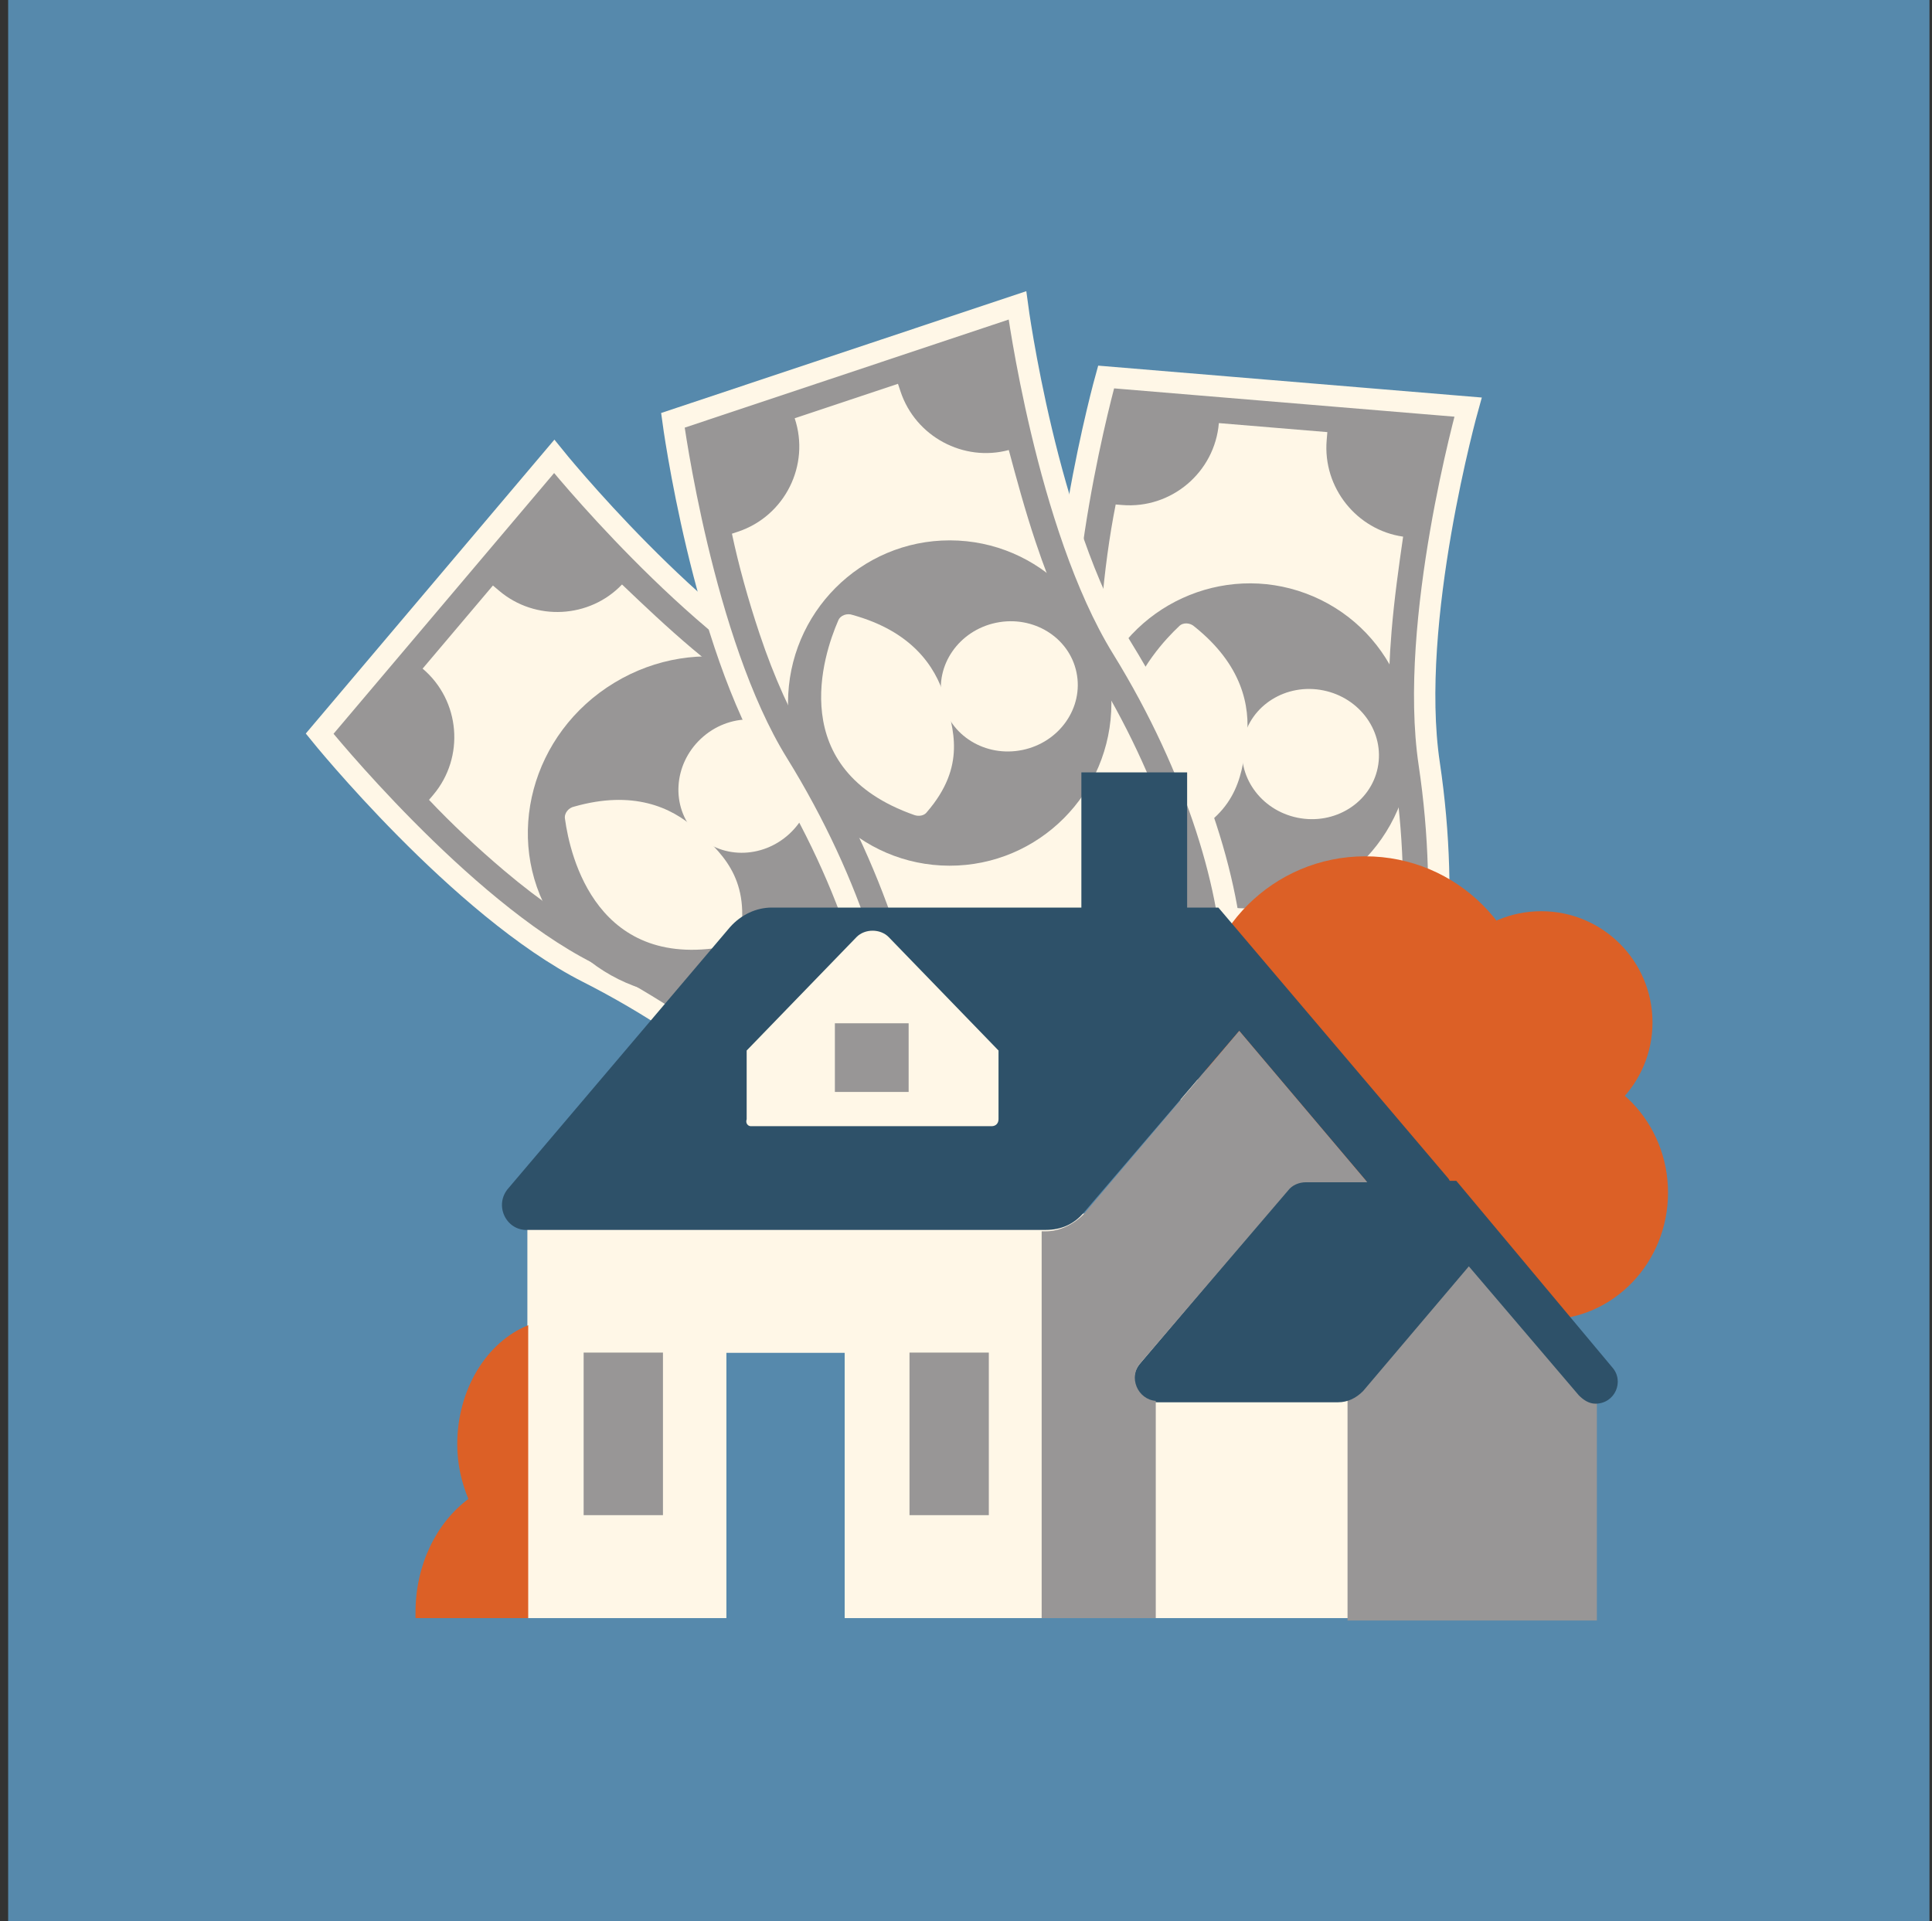 <?xml version="1.0" encoding="UTF-8"?>
<svg xmlns="http://www.w3.org/2000/svg" width="181" height="180" viewBox="0 0 181 180" fill="none">
  <rect x="0" y="0" width="181" height="180" fill="#333333" stroke="none"/>
  <rect x="0.764" width="180" height="180" fill="#5689AC"></rect>
  <path d="M29.945 68.743C29.945 68.743 43.104 85.038 55.044 91.096C66.983 97.154 75.878 105.352 79.825 111.834L101.801 85.855C97.919 79.428 89.025 71.231 77.02 65.117C65.015 59.003 51.921 42.763 51.921 42.763L29.945 68.743Z" fill="#989696" stroke="#FFF7E7" stroke-width="2" stroke-miterlimit="10"></path>
  <path d="M92.097 92.017L85.455 99.87C82.183 97.102 77.331 97.264 74.291 100.193C73.637 99.64 73.038 99.021 72.383 98.467C67.803 94.593 62.331 90.975 56.613 88.046C53.815 86.577 50.658 84.468 47.256 81.59C44.704 79.431 42.262 77.141 40.193 74.942C40.304 74.811 40.47 74.615 40.581 74.484C43.57 70.95 43.126 65.635 39.593 62.646L46.18 54.859C46.376 55.025 46.572 55.191 46.769 55.357C50.172 58.236 55.255 57.933 58.274 54.762C60.323 56.719 62.503 58.788 64.859 60.78C68.654 63.991 72.268 66.487 75.57 68.157C80.84 70.819 85.798 74.115 89.986 77.658C90.641 78.212 91.295 78.765 91.894 79.384C91.607 79.59 91.386 79.852 91.165 80.114C88.12 83.713 88.564 89.028 92.097 92.017Z" fill="#FFF7E7"></path>
  <path d="M73.902 90.942C81.674 86.231 84.315 76.374 79.8 68.926C75.285 61.478 65.325 59.26 57.553 63.971C49.781 68.681 47.141 78.538 51.656 85.986C56.17 93.434 66.13 95.653 73.902 90.942Z" fill="#989696"></path>
  <path d="M73.984 78.098C76.577 75.673 76.819 71.717 74.523 69.262C72.228 66.807 68.265 66.782 65.671 69.207C63.078 71.632 62.836 75.588 65.132 78.043C67.427 80.498 71.391 80.522 73.984 78.098Z" fill="#FFF7E7"></path>
  <path d="M52.933 76.737C53.401 80.165 55.909 91.267 68.517 88.573C68.935 88.477 69.332 88.14 69.357 87.712C70.288 82.1 67.418 79.785 65.173 77.662C62.873 75.603 59.274 74.019 53.808 75.57C53.27 75.675 52.827 76.199 52.933 76.737Z" fill="#FFF7E7"></path>
  <path d="M103.625 35.323C103.625 35.323 97.991 55.497 99.986 68.736C101.982 81.975 100.468 93.976 97.479 100.952L131.39 103.772C134.371 96.881 135.885 84.88 133.897 71.555C131.908 58.231 137.535 38.143 137.535 38.143L103.625 35.323Z" fill="#989696" stroke="#FFF7E7" stroke-width="2" stroke-miterlimit="10"></path>
  <path d="M120.741 99.445L110.491 98.593C110.846 94.322 107.898 90.465 103.748 89.69C103.819 88.836 103.976 87.989 104.047 87.134C104.544 81.155 104.315 74.6 103.382 68.243C102.954 65.112 102.839 61.318 103.209 56.876C103.486 53.545 103.934 50.228 104.524 47.267C104.695 47.281 104.951 47.302 105.122 47.316C109.734 47.7 113.805 44.254 114.189 39.642L124.353 40.487C124.332 40.743 124.311 41 124.289 41.256C123.92 45.697 127.117 49.662 131.452 50.28C131.046 53.085 130.627 56.06 130.371 59.135C129.959 64.089 130.024 68.481 130.58 72.139C131.471 77.976 131.664 83.926 131.209 89.393C131.138 90.247 131.067 91.101 130.911 91.948C130.576 91.835 130.235 91.806 129.893 91.778C125.195 91.387 121.124 94.833 120.741 99.445Z" fill="#FFF7E7"></path>
  <path d="M110.995 83.885C118.679 87.195 127.608 83.611 130.938 75.88C134.268 68.149 130.738 59.199 123.054 55.889C115.369 52.579 106.441 56.163 103.111 63.894C99.781 71.625 103.311 80.575 110.995 83.885Z" fill="#989696"></path>
  <path d="M121.564 76.616C125.044 77.32 128.406 75.221 129.073 71.927C129.74 68.633 127.46 65.391 123.98 64.687C120.501 63.982 117.139 66.081 116.472 69.375C115.805 72.669 118.085 75.911 121.564 76.616Z" fill="#FFF7E7"></path>
  <path d="M110.455 58.683C107.936 61.054 100.35 69.54 109.861 78.243C110.181 78.528 110.686 78.656 111.049 78.428C116.16 75.929 116.38 72.249 116.806 69.188C117.147 66.12 116.349 62.27 111.914 58.718C111.516 58.341 110.832 58.284 110.455 58.683Z" fill="#FFF7E7"></path>
  <path d="M63.04 39.382C63.04 39.382 65.81 60.143 72.86 71.525C79.91 82.906 83.248 94.533 83.25 102.123L115.528 91.353C115.553 83.846 112.216 72.219 105.139 60.755C98.061 49.292 95.318 28.613 95.318 28.613L63.04 39.382Z" fill="#989696" stroke="#FFF7E7" stroke-width="2" stroke-miterlimit="10"></path>
  <path d="M104.036 91.573L94.279 94.828C92.923 90.763 88.694 88.379 84.575 89.302C84.303 88.489 84.113 87.648 83.842 86.835C81.943 81.144 79.15 75.209 75.787 69.735C74.16 67.025 72.56 63.583 71.15 59.355C70.092 56.184 69.197 52.959 68.572 50.005C68.735 49.951 68.979 49.869 69.141 49.815C73.532 48.35 75.916 43.579 74.451 39.189L84.126 35.961C84.208 36.205 84.289 36.449 84.371 36.692C85.781 40.92 90.281 43.304 94.509 42.165C95.242 44.902 96.028 47.802 97.005 50.729C98.578 55.445 100.368 59.456 102.321 62.599C105.439 67.613 107.961 73.006 109.697 78.209C109.968 79.022 110.24 79.835 110.43 80.675C110.077 80.703 109.752 80.811 109.427 80.92C104.955 82.412 102.571 87.183 104.036 91.573Z" fill="#FFF7E7"></path>
  <path d="M88.948 81.111C97.314 81.125 104.109 74.313 104.123 65.896C104.138 57.478 97.367 50.643 89 50.629C80.634 50.614 73.839 57.426 73.825 65.844C73.81 74.261 80.581 81.097 88.948 81.111Z" fill="#989696"></path>
  <path d="M95.798 70.266C99.273 69.543 101.536 66.289 100.851 62.998C100.167 59.708 96.794 57.627 93.318 58.35C89.842 59.073 87.579 62.327 88.264 65.618C88.949 68.908 92.322 70.989 95.798 70.266Z" fill="#FFF7E7"></path>
  <path d="M78.522 58.16C77.141 61.332 73.511 72.12 85.683 76.373C86.089 76.508 86.604 76.426 86.848 76.074C90.56 71.763 89.312 68.294 88.498 65.313C87.603 62.359 85.353 59.134 79.877 57.618C79.362 57.428 78.712 57.645 78.522 58.16Z" fill="#FFF7E7"></path>
  <circle cx="127.898" cy="95.797" r="15.565" fill="#DC6026"></circle>
  <circle cx="144.392" cy="95.797" r="10.422" fill="#DC6026"></circle>
  <ellipse cx="144.813" cy="111.744" rx="11.456" ry="11.902" fill="#DC6026"></ellipse>
  <rect x="49.408" y="113.707" width="87.817" height="37.9" fill="#FFF7E7"></rect>
  <path d="M127.312 129.807L137.456 117.854L148.001 130.21C148.401 130.612 148.935 131.015 149.603 131.015V151.831H126.244V130.612C126.645 130.344 127.045 130.075 127.312 129.807Z" fill="#989696"></path>
  <path d="M47.66 111.295L68.387 86.873C69.43 85.691 70.864 85.034 72.298 85.034H114.144L135.654 110.376C135.784 110.508 135.784 110.639 135.915 110.77H128.093L116.1 96.589L101.499 113.659C100.587 114.709 99.413 115.235 97.979 115.235H49.485C47.399 115.366 46.226 112.871 47.66 111.295Z" fill="#2E5169"></path>
  <path d="M101.309 86.023H111.217V72.368H101.309V86.023Z" fill="#2E5169"></path>
  <path d="M108.409 131.385H125.356C126.268 131.385 127.05 130.992 127.702 130.335L137.609 118.649L147.908 130.729C148.299 131.123 148.821 131.517 149.472 131.517C151.297 131.517 152.21 129.416 151.037 128.103L136.436 110.639H122.357C121.705 110.639 121.054 110.902 120.663 111.427L106.844 127.709C105.541 129.153 106.583 131.385 108.409 131.385Z" fill="#2E5169"></path>
  <path d="M68.053 151.831H79.133V126.752H68.053V151.831Z" fill="#5689AC"></path>
  <path d="M54.678 141.961H62.109V126.729H54.678V141.961Z" fill="#989696"></path>
  <path d="M70.343 105.518H92.895C93.286 105.518 93.547 105.256 93.547 104.862V98.428L83.249 87.792C82.466 87.004 81.032 87.004 80.25 87.792L69.952 98.428V104.862C69.821 105.256 70.082 105.518 70.343 105.518Z" fill="#FFF7E7"></path>
  <path d="M78.216 102.309H85.126V95.875H78.216V102.309Z" fill="#989696"></path>
  <path d="M85.207 141.961H92.638V126.729H85.207V141.961Z" fill="#989696"></path>
  <path d="M38.926 151.081C38.926 151.344 38.926 151.475 38.926 151.606H49.485V124.164C45.574 125.739 42.837 130.204 42.837 135.325C42.837 137.163 43.228 138.87 43.88 140.445C40.881 142.678 38.926 146.617 38.926 151.081Z" fill="#DC6026"></path>
  <path d="M97.98 115.366C99.283 115.366 100.587 114.71 101.499 113.79L116.1 96.589L128.093 110.77H122.357C121.705 110.77 121.053 111.033 120.662 111.558L106.844 127.709C105.671 129.022 106.583 131.123 108.278 131.254V151.606H97.588V115.366H97.98Z" fill="#989696"></path>
</svg>
